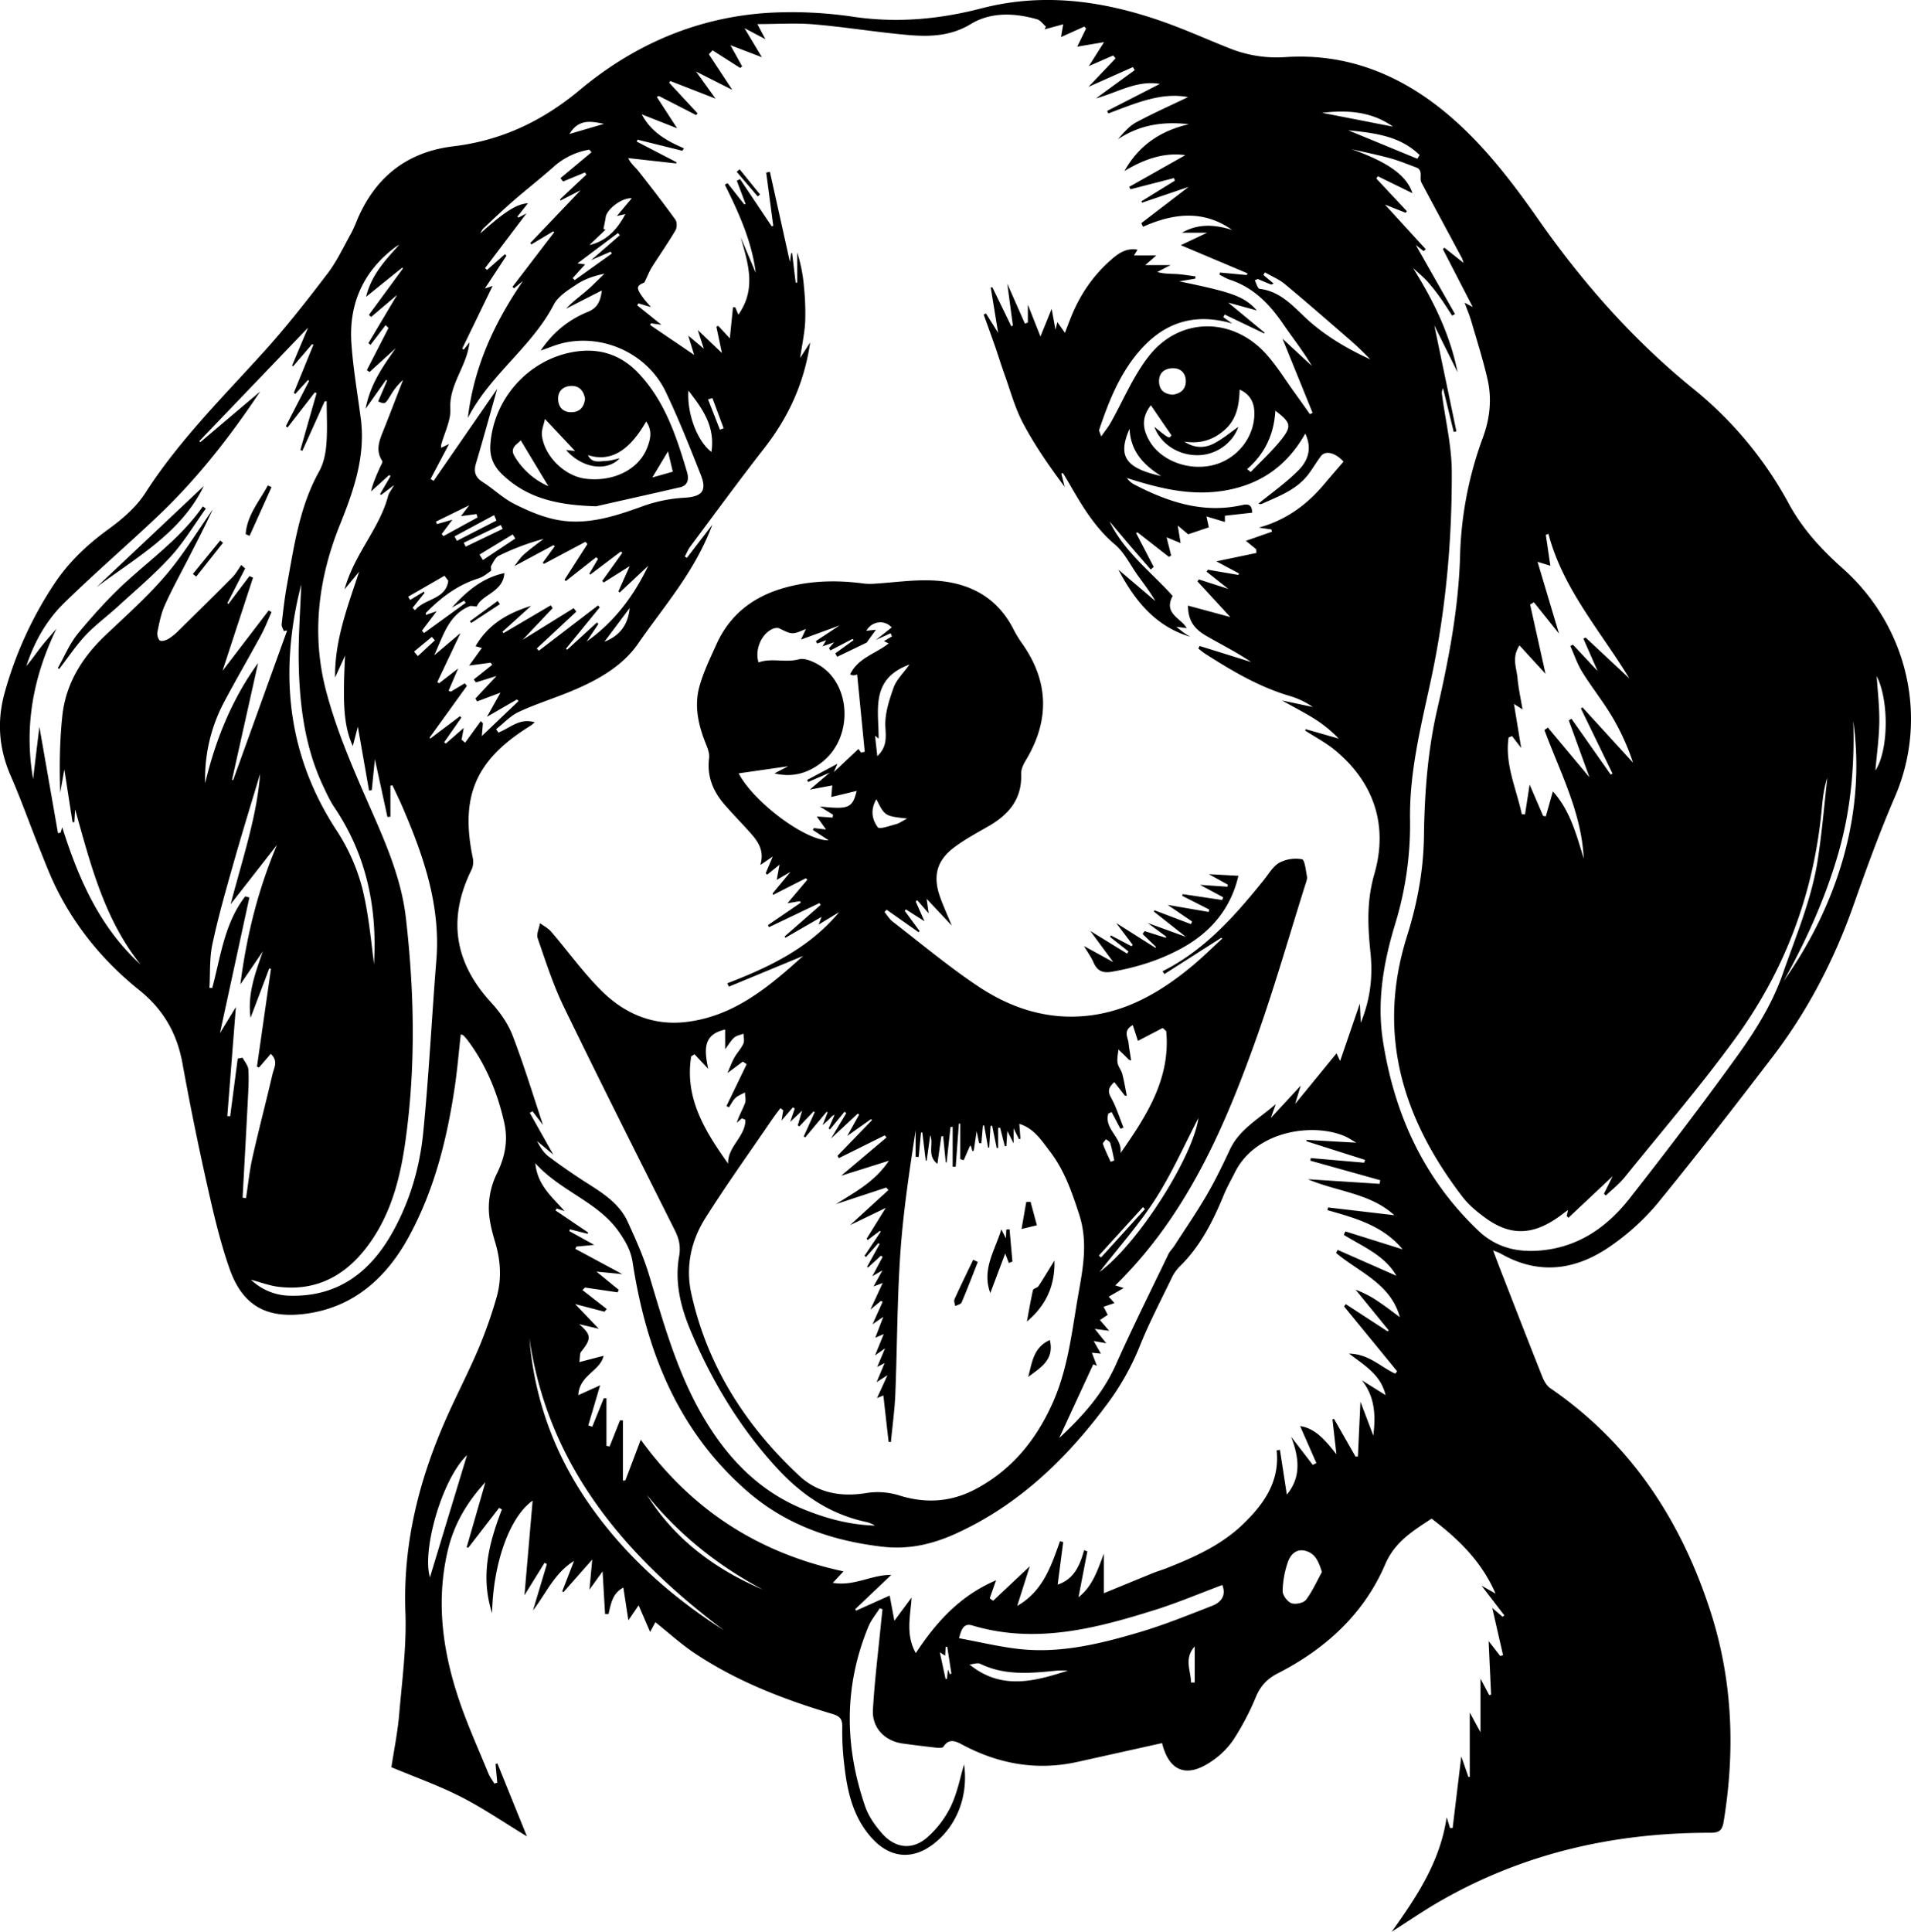 <svg xmlns="http://www.w3.org/2000/svg" viewBox="0 0 1462.76 1478.4"><title>Asset 7</title><g id="Layer_2" data-name="Layer 2"><g id="Layer_1-2" data-name="Layer 1"><path d="M1139.47,1255.94l8.81,11.34,2.22-.57q-4.14-18.09-8.28-36.17l7.86,6.76,1.43-1L1134,1213.47l10.74,6.11c-10.75-24.88-28.57-41.89-48.94-57.38-14.22,9.39-28,17.58-35.48,34.94-16.38,38.16-45.77,64.82-82.39,83.55-8.11,4.14-13.15,9.7-16.68,18.15a204.07,204.07,0,0,1-17,32.39,61.78,61.78,0,0,1-16.16,16.2c-19.45,13.69-33.16,8.52-38.6-13.44q-32.4,7.2-64.78,14.4c-31.16,6.89-60.45,1.61-88.37-13.33-4.68-2.5-10-5-14.17,1.69-.61,1-3.54,1-5.33.76-8.49-.93-17-2-25.44-3.14-14-1.81-24-11.88-23.23-25.91,1.3-22.44,4.1-44.79,6.29-67.18.31-3.24.71-6.47,1.06-9.71l-2.15-.77c-2.94,4.68-6.61,9-8.69,14.08-18.79,45.55-18.32,91.66-2.39,137.75,2.61,7.56,7.72,14.7,13.1,20.75,9.95,11.18,23,12.67,34.22,2.9a75.85,75.85,0,0,0,18.25-24c5.06-10.61,7.25-22.58,10.08-32,3.38,23.76-5.25,47.11-23.79,61.2-16,12.12-32.87,10.4-46.49-4.43-14.71-16-19.13-35.92-21.42-56.54a209.79,209.79,0,0,1-1.53-29c.18-6.2-2.19-8.23-7.6-9.84-37-11-72.83-24.8-105.13-46.3-10.58-7-20.06-15.72-30.36-23.91l-4,7.48c-3.32-7.7-5.9-13.66-8.8-20.37L481,1240c-1.46-9.47-2.61-17-3.85-25-8.27,4.19-9.54,12.4-11.36,20.27l-2.63,0c-.62-10.43-1.23-20.87-1.92-32.7l-10.05,14c.72-7.78,1.31-14.13,2.14-23.07l-22,24.94-1-.52q4.53-11.65,9.05-23.3c-15,9.18-21.3,24.8-31.4,37.85q5.32-17.76,10.63-35.51l-1.79-.93-15.38,24.82q3-34.55,6.25-72.39c-17.72,12.48-30.32,48.17-31,86.12-9.25-28.65-2.2-54.17,7.48-79.46L382,1154l-23.49,30.45-1.32-.21,14.36-49.89c-14.13,15.29-23.91,32-28.61,51.45-9.54,39.59-4.13,78.23,8.72,116,6.41,18.83,14.66,37,22.22,55.48,1.11,2.72,3,5.13,4.53,7.68l2.23-.64q-.68-7.12-1.34-14.25l1.4-.56c7.43,18.35,14.86,36.7,22.63,55.87-17.46-10.6-33.33-21.51-50.33-30.19s-34.94-15-53.41-22.74c1.9-12.54,4.71-26.2,5.91-40,2.25-26.1,5.79-52.37,4.83-78.43-2-53.25,10.72-102.79,32.2-150.7,7.69-17.15,16.39-33.86,23.73-51.15a344.79,344.79,0,0,0,13.86-39.37c4-14,3.08-28.07-1.1-42.16-2.58-8.67-4.95-17.82-4.84-26.73a60,60,0,0,1,5.87-25.22c6.41-12.86,9.05-25.5,5.89-39.59-5.13-22.82-13.8-44-27.84-62.8a42.42,42.42,0,0,0-3.35-3.87c-.34-.36-1-.43-2.06-.84-1.53,13.57-2.63,27.05-4.62,40.4-6,40.22-15.78,79.39-35.59,115.32-16.81,30.49-41.3,52.43-76.31,57.79-31.69,4.84-50.42-5.51-60.51-34.25-7.42-21.14-12.44-43.2-17.35-65.11q-10.28-45.87-18.68-92.14c-4.19-22.94-14.71-41.15-33.07-55.89-26.73-21.47-48.45-47.49-63.67-78.44-5-10.19-9-20.88-13.27-31.45-7.18-18-13.63-36.23-21.37-53.94-9.2-21-10.77-42.09-4.57-64.19a290.45,290.45,0,0,1,37.84-82.8c11-16.62,25.07-29.94,41.23-41.69,10.64-7.74,21.39-16.88,28.37-27.77,25.8-40.21,59.47-73.5,91.19-108.6,17.18-19,33-39.27,48.56-59.67,7.18-9.42,12.21-20.49,18.06-30.89a88.36,88.36,0,0,0,4.19-9.36c13.82-33.06,38.13-52.66,74-56.95,36.77-4.4,68.2-19.34,96.75-43.17,41.7-34.82,90.19-55.72,144.83-59a319.76,319.76,0,0,1,64.76,3.08c33.41,4.85,65.51,1.91,98.07-6.54C802.22-6.78,851.63,1.71,899.73,20.11c14.08,5.39,27.87,11.55,41.91,17.06a96.63,96.63,0,0,0,42.51,6.52c46.66-3,87.27,13.24,122.8,42.8,28.11,23.38,50.14,52.26,70.93,81.94,33.92,48.42,72.64,92.2,118.69,129.48a290.6,290.6,0,0,1,72.73,87.71c10.54,19.37,25,35,41.37,49.57,49.43,44.11,65.95,114,39.72,174.77-11.76,27.24-21.81,54.89-31.64,82.78-14.76,41.88-35.14,81.06-62.2,116.39-28.77,37.57-57.74,75-87.68,111.66A180.22,180.22,0,0,1,1233.71,953c-26.6,18.89-55.23,23.43-85,6.39-1.35-.77-2.88-1.24-5.87-2.5,2.24,5.88,3.89,10.32,5.61,14.74,10.65,27.32,21.24,54.66,32.08,81.91,1.3,3.26,3.31,6.91,6.08,8.81,61.58,42.27,100.19,101.15,122.74,171.16,16.92,52.51,18.93,106.26,10,160.61-1.14,6.95-3.62,8.51-10.3,8.5-73.79-.09-143.62,15.76-207.89,53-11.56,6.69-22.6,14.28-35.89,22.74,19.84-27.64,37.2-54.28,42.06-87.59,1,3.19,1.8,5.7,2.59,8.21l2,0c2.15-17.77,4.29-35.53,6.62-54.81,2.09,6,3.79,10.94,5.49,15.84l1-.24v-49.19l8.21,15.1v-41l6.6,12.51,1.51-.25C1140.72,1283.86,1140.13,1270.75,1139.47,1255.94Zm-687-1056.83,22-19.09L473,178.34l-31,23.25,5.87.72-9.51,10.54,1.56,1.49L468.39,194l-1-1.39ZM346.27,397.71l-8.2,11,1.35,1.59L365.55,396c-.27-.87-.53-1.74-.8-2.61L352.84,395l6.34-8.32L333.7,399.2c.24.63.49,1.27.74,1.9ZM663.35,491.8l-22.52,10.83L639.39,500l14-10.12-.85-.91-16.95,8.82c-.32-.6-.63-1.2-1-1.79l3.92-4.46-8.89,3.13,2.81-4.76-6.93,2.59-1-1.85,18.2-12-29.6,10.84,3.82-8.14c-10.57,4.48-10.53,4.4-20.4-.45-1.26-.62-3.34-.32-4.75.25-8.77,3.53-14.26,16-11.14,25.79,10-3.61,20.45.41,30.87-2.37,4.39-1.18,10.66,1.58,15.12,4.19,24.83,14.56,26.67,54.58,3.58,73.73-10.86,9-23.18,12.85-37.37,9.39l10.47-5.47-37.9,5.44C577,614,616.81,643.66,634.34,643.1l-12.12-7.9.73-1.47,9.35,1.11-7.1-10,12.12.86.32-2.22-10.13-6.3c22.26,2.41,24.93,1.19,28.22-11.91l-19.42,4.67.76-8.88-17.23,3.24,15.22-12.94,3.19-.45,18.82-17.72,2,2.75,2.84-.61-5.81-59.11a15.85,15.85,0,0,1-3,.62,10.24,10.24,0,0,1-2.4-.72c6.08-12.75,19.57-15.76,29.52-23.71l-3.64-1.75,6.19-3.63-1-2.39-11.3,5.1,12.09-9.56c-5.35-6-15.2-5-19.44,2.55l7.36-.76ZM393.66,433.29c2.42-3,4.49-6.39,7.32-8.92,4.78-4.27,10-8,15.1-11.95a187.69,187.69,0,0,0-34.36,12.95c-2.56,1.24-4.1,4.88-5.74,7.64-.6,1,.39,3.4-.28,3.91-2.93,2.18-6,4.61-9.38,5.68-15.92,5-28.75,14.58-40.18,26.33-.26.27-.13.93-.2,1.69l8.31-2.87L323,482.62c.52.62,1.05,1.24,1.57,1.87l31.9-23.15-1.16-1.68-9.4,5.36C358,451.5,370.07,442,386.06,438.6c-.88,14.62-17.41,16.35-21.08,25.54-2.83-.12-4.43-.66-5.6-.17-15.81,6.61-19.84,21.71-27,37.53l20.1-17c-5.8,12.25-11.79,24.87-17.78,37.5l1.38.91,14.6-11.31-7.31,17,1.74.72,10.62-6.38,1.67,1.94-28.67,39.75.73.51,22.65-17.06,1,1.14q-6.57,9.43-13.15,18.85l1.25,1,13.75-12c-.76,4.24-1.19,6.63-1.63,9l2.71,2.3,12-16.52,1.59,1.68-.81,9.76,28.06-26.76-1.2-1.23c-7.07,4.1-14.14,8.19-22.94,13.27,4.23-7.54,7.29-13,10.35-18.49L365.2,536.8l-1.26-2.24c5-5.34,10-10.68,16.1-17.23l-15.72,4.91L362.67,520l14.11-11.24-1.26-1.6-16.41,2.2,9.76-13.49L364,494.56c9.42-16.3,23.83-25.05,42.54-30.91l-22,19.89c.29.34.57.68.85,1l36.23-21.3c.47.73.94,1.46,1.4,2.19l-22.93,24.2,39-24.2c.68.88,1.37,1.76,2.05,2.65l-30.26,28.2,1.57,1.73,45.3-34.66,1.28,1.49-25.81,31.59.86.83,22.9-20.91,1.05,1.18L449,491c21.38-15.09,36.2-35.08,47.17-58l-21.79,20.42-1-.85L482,433.25l-19.93,12.56L461,444.56q7.69-10.74,15.37-21.49l-1.15-1L451.76,439.8l-.63-.85,6.63-11.22-1.45-1.25-23.2,18.21-1-1,17.52-27.34-1.52-1.69-31.81,16.9-.78-1,9.19-12.6-1.15-.7ZM488,106.89l-.63,1.46,30.55,15.84-.39.89L480.91,121c2,4.44,5.28,6.78,7.68,9.82,9.67,12.26,19.22,24.63,28.37,37.28,1.34,1.85,1.31,6.08.1,8.14-5.66,9.56-12,18.68-18,28.08-1.92,3.05-3.22,6.49-5.84,11.88-6.13,2.6-6.55,3.93-1.05,11.58,1.63,2.26,3.59,4.28,6.09,7.24l-9.65-2.88-.84,1.54,18.5,14.85-8.06-1.11c-.19.44-.39.87-.58,1.31l33.71,22.9-4.51-14.77,11.91,10c-1.83-5.63-2.91-9-4.63-14.29l18.46,17.59c-1.63-7.75-2.93-14-4.23-20.15l1.41-.64c3,3.23,6,6.46,8.88,9.61.83-8.17,1.64-16,2.44-23.89l1.69.06,2.41,5.68c14.08-19.9,7.33-39.46,1.82-59.26l11.49,27.24c-3-24.16-13-46-23.68-67.53l2.12-1.07,12.82,16.26.94-.42L564,138.31l2.47-1.26,24.16,36.06,1.28-.23q-2.7-20.4-5.41-40.8l2.82-.58c5.05,22.76,10.1,45.52,15.31,69,.36-2.67.64-4.73.91-6.78l.8.1q1.35,11.25,2.69,22.52l1.17-.06V193.15a117,117,0,0,1,5.21,26.71,190.35,190.35,0,0,1,.9,26.46c-.46,8.68-2.34,17.29-3.85,27.6l7.68-11.86c-4.52,31.16-16.68,57.31-35.17,81-19.29,24.69-37.78,50-56.53,75.13-1.75,2.34-2.84,5.15-4.24,7.74l1.58,1,19.47-25.38c-13.26,35.84-37,62.31-56.82,91-12.23,17.67-31.74,28.38-51.76,36.65-13.14,5.42-26.8,9.67-39.67,15.66-6.41,3-11.55,8.7-17.27,13.18l1.75,2.56c8.74-3.28,16.23-11.44,27.85-7.82a39,39,0,0,1-3.19,2.59c-42,25.88-54.14,53.83-44.19,101.42a14.54,14.54,0,0,1-1,8.79c-18.46,37.37-13.22,70.9,14.94,101.59,6.79,7.4,13,16.24,16.55,25.53,8.81,22.94,15.94,46.52,23.22,68.28l-8.05-10.52-2.08,1.19,18,32-12.39-10.38c2.28,4.6,5.05,9,8.93,11.89,9.77,7.33,19.86,14.3,30.18,20.84,12.06,7.66,24,15.48,30.18,28.93s12.23,27,16.47,41.09c11.41,37.93,22,76.1,42.61,110.45,18.24,30.33,41.85,54.72,75.18,68.4,17.61,7.24,35.8,12.12,55,12.65a21.52,21.52,0,0,0-6.94-2.82c-27.53-5.94-49.42-20.85-68.23-41.39-28.48-31.08-49.79-66.55-66-105.2-7.6-18.1-12.19-37.11-8.69-56.72,1.37-7.74-.13-13.57-3.41-20.11-28.46-56.77-57.07-113.48-84.79-170.63-8.16-16.81-13.9-34.85-20.05-52.56-1.13-3.27,1.1-7.7,1.78-11.59,2.87,2.15,6.25,3.86,8.53,6.52,13.16,15.31,25,32,39.33,46,17.06,16.67,38.38,25.86,63,23.21,36.63-4,63.33-26,90.54-50.67l-56.86,23.56-1.17-2.61c32.25-12.35,62.91-27.15,85.6-54.43l-15.72,9.52c.93-2.4,1.38-3.58,2.28-5.91l-27.74,16-.58-1,27.62-24.15-1-1.39-38.57,18.45c-.27-.53-.53-1.06-.8-1.58L613,690.77l-.81-1.12-9.47,1.62,15.23-18-1.15-1.16-24.94,12.7-.51-1c4.12-5,8.23-9.95,13.71-16.58l-10.52,6.14,2.14-11.64-9.45,7.66c-.37-.38-.74-.75-1.1-1.13,1.58-3.77,3.17-7.54,5.38-12.79L582,662c3.54-12.17-2.76-19.22-9.09-26.22-6.11-6.77-12.49-13.32-18.47-20.21C545.7,605.42,541,594,542.76,580.16c.44-3.38-1-7.24-2.31-10.56-5.85-14.32-9.24-29.16-5.07-44.23,3.09-11.16,8.27-21.79,13.06-32.41,9.73-21.57,26.65-35.27,48.95-42.2,21-6.54,42.6-7.06,64.34-4.12a44.48,44.48,0,0,0,8.48,0c13.62-.86,27.25-2.8,40.84-2.51,28.4.61,51.54,11.24,65,38a79,79,0,0,0,6.25,10.21c20.72,29.29,21.24,59.12,2.81,89.67-1.84,3-3.6,6.87-3.47,10.26.73,19-9.26,30.91-24.63,39.82-8.86,5.13-18,10-26.19,16.08-13.84,10.21-17,22.19-11.2,38.47,2.36,6.59,5.28,13,8.88,21.72l-19.21-20.49c.64,4.58,1,7.3,1.55,11.15L702.14,689l-1.25.81c2.18,4.94,4.37,9.88,6.75,15.24l-14.3-9.11-.75,1.22q5.67,7.71,11.35,15.4l-.88.81-24.4-17.15L677.05,698c2.05,2.46,3.74,5.4,6.22,7.31,21.65,16.71,42.7,34.35,65.4,49.51,23.3,15.57,49.42,24.76,78.21,23,33.13-2,60.28-17.58,85.11-38.07,8.18-6.75,15.73-14.27,23.57-21.44l-.72-.64-43.52,27.78-1.45-2.13c32.3-16.24,55.48-42.47,77.56-69.92,3.75-4.66,7-10.46,11.93-13.22a27.11,27.11,0,0,1,17.26-2.59c2.07.4,2.89,8.49,3.79,13.17.34,1.81-.53,3.93-1.13,5.82-12.24,38.81-23.43,78-37,116.33-24.79,69.83-54,137.45-108.61,190.82l6.48,2-11.49,6.61,4.43,4.89-8.38,2.82,3.21,6.19-6,4,7.08,8.21L838,1017c3.82,4.77,6.16,7.68,8.79,11l-9.62-1.68,5.5,9.61-6.89-.69c1.46,3.85,2.56,6.73,3.81,10l-2.76-1.15c-8.9,19.26-17.5,37.85-26.09,56.45,17.63-16.36,33.41-33.79,43.38-56.12,12.74-28.53,26.71-56.51,40.26-84.67,1.09-2.27,3.08-4.08,4.47-6.23,8.3-12.86,17-25.51,24.7-38.73,6.58-11.3,12.32-23.13,17.86-35,7.17-15.32,21.41-23,35.14-34.8-1.56,4.32-2.33,6.47-3.83,10.65l22.9-24.82c-1.7,5.59-2.64,8.68-4.27,14,11.51-14,21.49-26.24,31.71-38.72.78,1.66,1.21,2.6,2.74,5.9l15.08-44c.26,5.28.44,8.82.73,14.72,7.62-18.79,9.21-36.15,7.4-53.73-2.09-20.27-3-39.46,3-60.18,10.6-36.86,0-70-30.53-95-6.88-5.62-14.92-9.82-22.43-14.68l.36-1.11,25.32,7.24a98.61,98.61,0,0,0-18-14.78c-7.9-5-16.25-9.24-25.46-14.41l23.61,5a61.29,61.29,0,0,0-16.9-8.21c-23.72-6.86-44.64-19.22-65.2-32.37-1.93-1.23-3.69-2.74-5.52-4.12.32-.67.65-1.34,1-2l39.4,12.26c-11-7.43-22.71-13.32-34-19.79-10.41-5.95-14.24-12.78-14.33-23.37l32.4,8.77c-9.4-10.21-17.28-18.76-25.15-27.32l1.12-1.49,22.48,7.26-16.64-13.2c.34-.5.69-1,1-1.49L947.88,440l.53-1.13-17.36-9.27,30.67-6.41-.15-2.82-7.91-6.48,20-7c-.15-.56-.3-1.12-.44-1.69l-9.62-1.43c20.68-5.69,36.74-17.41,50.09-33.34,4.83-5.76,9.78-11.42,14.71-17.16-6.14-6.76-13.76-8.81-17.24-4.24s-6.24,9.39-9.62,13.89c-9,11.94-22.65,16.78-35.57,22.64-1.32.6-3.28-.24-2.62-.17,9.76-8,20.92-15.82,30.41-25.33,7-7,11-16.33,5.35-28.24-14,24.78-34.19,38.8-61.12,43.51-26.18,4.58-50.77-1.63-75.46-9.51a17.41,17.41,0,0,0,5.5,4.88c26,13.52,53,22.53,82.9,15.81,5.43-1.22,7.35.43,7.55,5.86l-20.89,2.31v4.78l-14.11-4.23c.71,3.29,1.39,6.42,1.8,8.34l-15.79,5.34c-1.55-1.32-4.47-3.77-8-6.73l2.22,13.45-10.75-4.45c1.29,5.17,2.4,9.58,3.5,14l-1.72,1-24-18.73-1.18.4,13.52,26-2.27,2c-5.41-6.24-10.85-12.45-16.21-18.73-5.15-6-10.22-12.11-15.33-18.17,11.29,23.51,32,38.86,48.34,57.12-7.34,13.63,6.56,17,10.79,24.67l-8-1.06c3,2.36,4.43,3.62,6,4.73s3.12,2,4.68,2.93c-26.8-8-42.6-27.87-55-51.39L884.36,460c-4-6.95-8.65-13-13.17-19.22-5.87-8.05-10.3-17.76-17.69-24-15.29-12.89-25.07-29.34-34.75-46.14-1.67-2.91-3.43-5.76-5.15-8.63l-1.21.47q1.29,5.07,2.57,10.14C803.32,357,792.18,341.05,783.14,324c-6.32-11.9-9.84-25.29-14.46-38.07-2.48-6.87-4.58-13.88-7-20.78-2.85-8.18-5.82-16.32-8.74-24.48l1.81-.72L764,254.75c-2.12-13.05-3.88-23.91-5.65-34.77l1.26-.09,14.51,29.88,1.17-.68c-1.33-9.93-2.65-19.87-4.27-32,5.13,11.64,9.31,21.11,13.49,30.58l2.26-.84V233.13l9.65,24.4L805,236.38c1.13,6.2,2,10.88,2.92,16l1.44-5.86,5.78,8.22c1.52-4,2.72-7.12,3.94-10.27,7.13-18.43,17.87-34.36,33.06-47.07,5.1-4.27,10.76-7.72,18.57-6.28l-2.75,4.37h17.15l-8.54,7.4H896l-10.15,5.27c5.31,1.53,10.16,1.29,15,1.6s9.49,1.15,14.23,1.76l-.18,1.73-12.27,2.08c41.34,8.48,49.76,11.59,59.42,22.25l-21.91-6,28,23.13-.65.41-30.08-14.43c-.35.69-.71,1.37-1.06,2.05l6.86,4.85c-30.57-8.9-53.68.35-72.09,22.25-14.52,17.26-22.66,38-29.79,59.16-.21.61.43,1.51,1.56,5,3.06-4.34,5.3-7,7-10,9.8-17.27,17.45-36.23,29.61-51.61,23.62-29.86,63.74-29.91,89.43-1.69,8.2,9,14.63,19.62,21.82,29.53,4,5.56,8,11.19,11.95,16.79l2-1.09c-7.52-18.52-15-37.05-23.06-56.75l22.54,20.88c-6.76-11.47-14.84-21.62-22.15-32.3-10.38-15.16-22.62-27.77-40.61-33.65-2.81-.92-5.36-2.58-8-3.89l.35-1.64,20.64,1.93c.12-.46.25-.91.37-1.37l-50.94-21.5,20.16-9.55H904.74c12.6-7.25,25.42-6.19,38.39-2.12-22-15.55-44.92-12.8-68.25-2.42l-1.29-2.77L909.87,143l-35.62,12.09-.58-1,25.6-15.82-.6-2-33.29,8.56L864.31,143l43-24.26c-16.46-2.33-31.87,3.24-46.6,12.13C871.31,112,887.23,100.36,910,95.07c-20.73-2.4-38.19.86-54.28,11.5,4.34-5,8.55-10,13.91-12.92,13.27-7.12,27.07-13.24,39.73-19.33-20.77-4-40.76,5-61,12.49-.3-.64-.6-1.28-.91-1.92l40.35-20.68c-17.79-3-32.56,6.68-48.91,11.09l29.64-21.62-1.36-2.33-34,15.13c7.51-7.88,14.11-14.82,20.72-21.77l-1.75-2.28L833.44,50.6,845.1,32.24l-20.55,3.49,6.8-14-1.43-1.36-17.78,8c.64-3.73,1.09-6.34,1.69-9.78l-14.26,3.87,1.06-2.06c-2.26-1.94-4.22-4.92-6.83-5.65-17.28-4.91-35.28-5.69-50.68,3.64-15.71,9.51-31.91,9.8-48.58,8.34-23.82-2.09-47.49-6.05-71.31-8.07-14.17-1.2-28.52-.22-43.49-.22,2.12,4,3.67,6.93,6.12,11.54l-16-8.42L583.2,43.8l-24.12-9.22,9,16.25L566.56,52,545.43,38.53c-.95,1-1.89,2-2.84,3l17.92,27.23-27.72-14c5.47,7.6,9.5,13.21,14.88,20.71L513.1,62l-.92,1.26,21.76,23.45-1.05,1.37L504.33,73.45l-1.6.73c5.1,7.84,10.19,15.68,15.59,24L491.2,87.51c7.45,14,19.51,20.45,32.3,26l-1.15,1.88ZM447.81,985.37l-2,1.92,18.62,14.46-1.75,2.1L440.22,998l18.09,18.9-15-3.51c9.38,8.25,9.55,11.06,1.48,21.1-1.12,1.38-.75,4-1.37,7.94l18.59-4.84c-2.53,11.7-18.65,14.72-19.37,30.14l16.73-7.56c-3.21,10.85-6.14,20.78-9.08,30.71l3.05,1q4.42-10.93,8.86-21.86l2,.06v36.41l2.44.48q4-10,7.94-20l2.22.06v46.11l1.9-.2c3.69-9.76,7.39-19.52,11.77-31.11,39.41,54.33,90.87,87,155.19,100.74l-8.19,8.78c16.53,2.8,29.61-6.29,44.73-6.07l-27.59,26.21c.2.39.4.78.61,1.17L681,1221.08c1.2,6.42,2.29,12.31,3.59,19.32l13.19-17.82c-.86,14.33-4.8,28.16,3.22,42.56,16-24.46,34.44-44.22,61.41-55.75l-4.82,13.79,2.6,1.87,28.05-26.39L778.61,1229c19.76-11.24,26-30.51,32.75-49.48l2.47.61c-1.4,10.72-2.79,21.45-4.24,32.56,12.46-4.13,17-14.63,20.22-26.31l2.49.87c-2.25,11.66-4.5,23.32-6.78,35.11,10.89-8.46,14.63-20.92,19.46-33.35v30.26c12.66-5.2,25.12-10.35,37.61-15.42,3.43-1.38,7-2.4,10.45-3.76,21-8.3,41.63-17.53,58.21-33.42,16-15.38,28.5-32.7,25.93-56.74l2.52-.38c1.76,11.39,3.52,22.78,5.29,34.28,11.32-13.74,9.28-28.61,3.29-44.3l16.56,21.54,2.77-1.39-12.42-28.28c11.7,1.71,19.28,10.83,27.78,21.57-1.17-10.23-2.11-18.46-3.05-26.7l1.17-.46q8.23,14.45,16.46,28.9l1.84-.09c.62-13.38,1.24-26.76,1.95-41.91l9.84,25.94c2-16.09,1.07-29.77-8.72-42.32l18.11,11.36c-3.5-15.23-15.49-22.41-28-31.77,15.42.31,24.41,10.38,35.45,15.34l1.42-1.83-40.62-49.59c.43-.6.85-1.2,1.27-1.81l31.89,20.78,1.1-.59L1037.61,987a80.6,80.6,0,0,1,18.06,9.5c5.42,3.64,10.58,7.66,15.85,11.52-7.11-25.77-31.14-34.26-48.82-49.13.41-.78.82-1.56,1.22-2.34l44.95,19.82c-8.9-15.65-25.65-22.26-40.3-31.36l1.27-2.61,43.8,13.75c-15-18.18-36.3-24-57.54-30,.16-.69.33-1.39.49-2.08l50.67,5.94c-18.38-16.9-43.86-18-66.16-27.54L1056,906l.48-2.78L1003,888.27c.11-.66.21-1.33.31-2l40.86,3.54.71-2.15-44.76-14.22c0-.36-.05-.72-.07-1.08l38.1,2.15c-3.1-1.8-5.36-3.35-7.81-4.49-23.35-10.92-68.52-5.68-85,27.05-2.95,5.85-6.21,11.58-8.69,17.62-8.31,20.16-18,39.37-33.93,54.84a32.29,32.29,0,0,0-6.18,9.18c-8.3,17.18-17.2,34.14-24.27,51.83a196.7,196.7,0,0,1-25.59,45.07c-30.86,41.3-67,76.05-114.48,97.81-18.23,8.35-36.47,12.66-57,10.25-38.73-4.56-73.81-16.78-103.43-42.61-53.12-46.31-77.13-107.47-87.52-175-1.41-9.18-5.35-15.79-10.08-22.75-16-23.51-44.6-31.13-64.44-53.12,1.74,17.06,12.78,25.67,22.41,36.67l-6-2-.93,1.5,24.95,16.86-.34,1-13.51-3.41c-.2.43-.4.86-.61,1.29l19.16,10.62L441.25,954l-.92,1.72,36,19.36-19.77-1.91,17.08,13.94c-.29.64-.59,1.27-.89,1.91ZM743.18,877a4.64,4.64,0,0,0-.66-.2c-1.63,3.69-3.23,7.39-4.83,11.08l-2.65-.78v-27.2l-1.06,0q-1.23,16.49-2.45,33l-2.32,0V862.43l-1.64.05-3,27.19-.66-.13q-1-10-2-20l-1.38.14c-1,6.9-2,13.81-3,21-8.24-6.23-2.67-15.19-5.48-21.92-.89,6.29-1.82,12.88-2.75,19.48l-.71-.16q-1.31-10.73-2.6-21.45l-1,.15-1.8,18.7-2.32-.2V865.08c-4.82,31.35-9.56,62.65-11.71,94.14-2.45,35.82-2.4,71.81-3.84,107.71-.5,12.25-2.23,24.45-3.39,36.67l-1.76-.25c-1.34-11.78-2.68-23.56-4-35.41l-4.87,2c2.81-6.12,5.11-11.11,8-17.52l-8.32,5.37c2.42-5.78,4.11-9.8,6.15-14.66l-5.68,3,6-14.24-7.67,5.42,6.67-16.33-6.48,2.8c2.07-5.41,3.77-9.82,6.16-16l-8.24,5.67,7.72-17.2-1.27-.7-8.13,6.72,9.45-20.43-7,2.68c2.36-4.29,4.14-7.5,6.8-12.32l-7.76,4.51c3.06-5.76,5.49-10.31,7.91-14.86l-1.35-.83-9.94,9.08-.58-.7,9.59-17.42-1.07-.56L662.82,962l-1.09-.94q6.22-9.25,12.44-18.5l-.75-.53-9.32,7c-.25-.35-.5-.71-.74-1.07L678,924.41,650.7,937.57l29.35-26.84-1.66-1.91-38.48,12.69c14.48-9.23,29.61-16.93,40.49-33.2L643.86,899.8l34.72-29.29-1.34-1.62-35.15,17.43c-.34-.61-.69-1.21-1-1.81l26.37-27.28-.74-.76-18.21,12.87L657.62,853l-1.06-.74-20.41,19,11.66-19.41-1.39-1-11.11,13.5-1-.75,4.56-10.43c-1.94.67-2.85,1.94-3.92,3.07s-2.47,2.29-5.26,4.83c1.85-4.75,2.85-7.29,3.84-9.82l-.85-.31q-8.16,9.76-16.33,19.52l-1.19-.63q4.23-9.36,8.47-18.71l-.93-.53L611.89,862l-1.28-.68c1-3.23,1.92-6.47,3.35-11.33l-9.16,8.64,3.54-10.34-1.5-.79-8.65,10.12c.69-4,1-6,1.35-7.93l-2.2-1.63c-2,2.76-4.16,5.47-6.09,8.3-17.24,25.27-35.13,50.13-51.42,76-10.9,17.32-15.17,37.16-10.68,57.53,12.24,55.55,41.68,101.34,82.78,139.67,14,13,31.88,16.29,51.21,13.07a55.35,55.35,0,0,1,24.8,1.71c20.5,6.47,40,5.28,58.78-4.7,27.55-14.61,46.09-37.25,58.83-65.49,12.27-27.2,15-56.44,20.14-85.2,3.5-19.73,7-39.08.36-59.49-5.6-17.29-11.48-34.16-22.5-48.44-6.19-8-12-17.5-23.33-20.92.32,4.3.59,7.86.86,11.41l-1.12.28c-1.05-2.12-2.1-4.25-4.1-8.27v11.56c-1.87-3.73-3-5.94-4.82-9.58-.32,5-.53,8.3-.74,11.57l-1.17.17q-1.82-7.11-3.62-14.22l-1.52.17v15.35H762.9l-3.47-17-1.25.17-1,16.55-.86-.08-3-16.88-.95.12-1.17,13.5-1.7-.08c-.48-2.32-1-4.64-1.91-9.15-1,6.49-1.56,10.66-2.21,14.82,0,.14-.41.22-1,.51C743.93,879.62,743.56,878.32,743.18,877ZM157.05,599.41c7.82-33,20.33-64.1,40.5-92q-10,44.79-20,89.57l.93,0,41.31-114.47-2.55.44c-.59-1.75-1.84-3.57-1.65-5.23,1.14-9.91,2.23-19.84,4-29.63,5.5-29.9,9.53-60.17,24.76-87.44,3.36-6,4.9-13.52,5.46-20.49.89-11,.24-22.1.24-33.15l-1.54.19Q240,326.11,231.44,345l-1.53-.65,12.42-43.57-1.38-.46-20.86,26.86-1.31-1,17.88-34.8-1-.49q-4.85,5.3-9.68,10.61l-1.11-.87,15-36.73-.94-.55-14.53,16.91-.85-.47c4-9.49,8-19,12.28-29.07l-83.31,86.93.84.73q22.89-19.39,45.8-38.77c-23.25,34.93-48.88,67.63-79.26,96.25C96.49,418,72.08,439,49.06,461.51c-13.62,13.31-22.91,30-28.91,48.2,4.14-4.77,7.64-10,11.49-14.88,3.67-4.68,7.7-9.08,11.57-13.61C25.33,518.08,18.34,556,25.34,596.2c1.54-12.88,3.09-25.76,4.81-40,4.93,28.2,9.59,54.81,14.24,81.41l2-.34c.42-1.38.84-2.77,1.27-4.15,12.43,39.54,28.7,76.54,60,105.09C79.69,703.32,69.25,661.13,57.49,619.4l-.58,9.83-1.39,0c-2-12.88-4-25.75-6.25-40.41-1.25,7-2.21,12.39-3.18,17.8-.64-19.68-.45-39.28,1.62-58.69C50.35,523.06,62.93,503,80.91,486c15.71-14.9,32-29.39,46-45.79,13.35-15.62,24.08-33.49,36-50.37-6,12.89-12.61,25.63-19.16,38.4-6,11.64-12.33,23.13-17.66,35.06-2.86,6.4-4.21,13.55-5.62,20.48-.42,2.06.63,5.81,2.09,6.5,1.69.8,4.87-.42,6.87-1.65a45.39,45.39,0,0,0,7.85-6.57c13.62-13.39,27.25-26.79,40.69-40.37,2.65-2.68,4.47-6.17,6.68-9.29l3,2.66-13.65,26.61.88.5q8-10.67,16.1-21.32l2.69,1.24-23.35,71.31,35.38-46.24,2.14,1.29c-2.62,5.83-4.89,11.85-7.93,17.45-9.36,17.27-19.31,34.24-28.5,51.6A124.64,124.64,0,0,0,157.05,599.41Zm877.51-485.25c27.66,9.88,42.14,19.93,46.6,33.7l-26.55-13-1.07,1.8,23.39,25-1,1.18-15.82-6.27c10.48,11.47,20.84,22.81,31.21,34.14l-1.62,1.47c-2.17-1.68-4.35-3.36-6-4.69l30,52.85-2.15,1.22c-3-4.49-5.79-9.09-8.93-13.45a141,141,0,0,0-10.08-12.74c-3.39-3.7-7.33-6.9-11-10.31,15.64,24.89,28.38,50.79,34.13,79.75L1097.87,249l16.92,81.1-2.06.43q-4.07-16.69-8.14-33.39a7.17,7.17,0,0,0-.77,5.27c2.61,19.48,7.35,38.95,7.43,58.43.2,53.69-4.67,107.06-16,159.68-7.62,35.37-16.57,70.57-15.93,107.14a259.57,259.57,0,0,1-11.55,80c-8.81,29.19-14,58.85-9.13,89.42,8.84,55.94,31.26,105,72.8,144.62,14.77,14.07,32.18,17.33,51.36,14.91,27.47-3.46,48.29-18.68,64.72-39.63,27.63-35.22,54.78-70.84,81-107.1,14.57-20.12,27.89-41,36.27-65.14,9.9-28.48,21.83-56.3,26.54-86.26,3.28-20.95,5-42.14,7.4-63.23-2.75,8-3.55,16.22-4.33,24.43-6.15,64.15-28.07,122.74-65.82,174.6-26.81,36.84-56.59,71.53-85.26,107-4.08,5-9.38,9.11-14.11,13.63l-1.46-1.33,6.66-13.43L1200.5,932l-1.28-1.44,1-4.55c-3.64,2.67-6.1,4.59-8.68,6.34-19.56,13.25-36.29,13.23-55.2-.75-6.14-4.53-12.24-9.63-16.85-15.64-45.79-59.62-66-124.85-42.55-199.33,7.82-24.86,12.61-50.2,13-76.4.44-32.83,2.83-65.55,10.23-97.65,8.85-38.39,16.22-77,17.41-116.48A282.45,282.45,0,0,1,1135,335.08c5.36-14.39,7.08-29.57,3.66-44.62s-8.08-29.6-12.37-44.34c-1.31-4.53-3.18-8.91-5.2-14.47,2.65,1.41,4,2.11,6.22,3.33l-22.91-44.38,1.26-1,14.62,11.59a34.84,34.84,0,0,0-1.24-3.62c-10.33-19.27-20.72-38.51-31-57.83-1.94-3.66,1.77-9.47-4.2-11.67-6.58-2.44-13.11-5.14-19.86-7C1054.28,118.44,1044.38,116.44,1034.56,114.16Zm-728.88,73.1c-1.09.67-2.25,1.27-3.27,2C277.89,207.79,266.86,232.76,269,263c1.34,19.27,4.69,38.4,7.18,57.59,3.73,28.87-5.6,55.22-16.06,81.22-16.54,41.15-21.75,83.79-10.62,126.52,7.62,29.25,19.72,57.54,31.91,85.35,12.62,28.8,25.66,57.26,29.28,88.84,6.55,57.14,7.63,114.37-.45,171.45-4.14,29.26-11.66,57.6-30.37,81.56-17.06,21.84-39.09,32.78-67.14,29.19-6.71-.85-13.21-3.37-20.63-5.35a44.1,44.1,0,0,0,30,12.24c36.16.87,60.83-17.57,77.93-47.77,13.53-23.88,21.24-50,23.92-77,4.35-43.93,6.51-88.08,10.05-132.1,3.36-41.79-9.8-79.76-25.91-117.15-2.42-5.6-5.12-11.07-7.68-16.6l-1.57.27V625l-2.29.23c-3-14-6.08-28-9.6-44.23-.93,9.25-1.66,16.45-2.38,23.65l-2.1.34c-2.79-16-5.59-31.91-8.57-48.91-1.38,5.32-2.51,9.72-3.85,14.88-6.79-15.16-7.87-31.42-5.9-69.22l-7.65,16.76c-.41-28.64,9.73-54.58,18.4-81-3.23,3.9-6.45,7.81-11.15,13.51,7.54-27.29,26.73-46.39,33.31-71.42.57-2.21,2.22-4.14,4.59-8.37l-9.92,7.54-.84-.65,8.07-13.8-1.13-.74L284,376.1c1.43-6.32,4.07-12.13,6.64-18,.78-1.79,2.55-4.4,1.92-5.37-5.32-8.15-2.18-15.63.93-23.36,5.14-12.81,10-25.72,15.05-38.59A46.32,46.32,0,0,0,299.32,302c-4.58,7.43-4.5,7.48-9.86,5.21q3.45-8,6.89-16.07l-.87-.42-15.66,22.12C283.39,294,293.15,280.27,303,266.4l-20.14,18.3-2.06-1.45L297.37,251l-2.23-2.16-11.52,15.07L282,262.6c7-11.72,13.95-23.43,22-36.93L284.1,242.55,282.37,241l26.1-35.58-.61-.58-27.65,22.31C284.24,210.41,295,199,305.68,187.26ZM359.37,262c-2,18.46-15.66,32-14.67,50.74.49,9.13-4.56,18.55-7.06,27.85a7.54,7.54,0,0,0,.12,2.05l5.95-2.84-14.15,26.77L331.9,368c16.28-23.55,32.57-47.1,48.67-70.4-5.37,19-10.59,38.07-16.22,57-1.92,6.45-.62,10.67,5.21,14.37,8.17,5.19,15.3,12.21,23.84,16.55,10.23,5.2,21.17,9.94,32.34,12.18,23.19,4.65,45-2.59,66.64-10.44a113.09,113.09,0,0,1,31.37-6.33c13.41-.79,17.65-5,12.65-17.59-8.48-21.43-17-42.94-26.94-63.7-14-29.09-47.91-44.46-78.9-37-5.12,1.23-10,3.36-16.69,5.65,9.8-14.51,21.77-23.78,36.22-29.69,7.06-2.89,9.51-7.84,10.6-16.33l-27.38,13.95c4.84-5.22,10.4-9.22,15.58-13.66,4.8-4.12,9.2-8.7,13.78-13.08-8.08,1.67-15.2,4.11-21.26,8.15-6.47,4.3-14.13,9-17.49,15.45-16.93,32.61-48.71,53.47-65.81,86.83,4.67-39.66,20.62-73.38,42.17-104.89l-6.87,5.65-1.14-1.17,32-41.82-.86-.59-16.76,10-.67-1.17,38.44-40.33-15.32,7.83-.49-.79,20.18-19-1-1.66-16.76,6.91L429,136.35l23.8-19.87L451,114.54a54.59,54.59,0,0,0-27.67,13.51c-10,8.87-20.58,17.11-30.67,25.88-7.73,6.71-15.15,13.79-22.6,20.82-1.12,1.05-1.7,2.67-2.52,4,18.36-16.45,27.69-22.64,36.56-23.19L396,165.79l.91.73,6.1-3.23-31.8,42,1.63,1.26,13.66-12,1.11,1.18c-5.24,8-10.49,16-16.48,25.09l5.94-2-23.28,48,1.21.73C356.31,265.87,357.62,264.21,359.37,262Zm857.26,332.89c-5.45-15-10.64-29.29-15.82-43.58l2.07-1.25q15,21.33,30,42.68l1.47-.61-24.23-49.86,1.09-1L1250,583.69a178.84,178.84,0,0,0-16.08-35.34c-7-11.72-15.61-22.46-22.81-34.07-3.82-6.15-6.13-13.24-9.12-19.9l2-1,18.9,20.18c-4.27-9.72-7.6-17.29-10.92-24.86l1.78-.73,33.49,31.27c-22.16-36.36-50.85-68.38-62-110.71l-2,.8c1.15,7.8,2.3,15.6,3.49,23.65l-9.81-3c5.8,19.43,10.94,36.63,16.41,54.93l-19.22-24-2.88,1.76c3.75,16.9,7.51,33.79,11.78,53l-19.93-21.75c-6.11,9.38-2.23,17.22-1.55,24.8.7,7.76,2.42,15.42,3.87,24.2l-6.55-4.21c1.9,11.58,3.56,21.66,5.53,33.68l-7-9.06-2.65,1.09c-3,20.58,6,39.24,10.12,58.69l2.46.15c1.09-7,2.19-14.11,3.54-22.83l10.31,23.95,2.07.42,5.41-19.15c13.23,14.67,18,33.19,23.6,51.4-1.64-35.32-18.16-66.17-30.06-98.39l2.65-1.84ZM185.7,916.56l2.61.39c1.6-10.34,2.63-20.81,4.92-31,4.8-21.36,10.41-42.53,15.35-63.85,1.1-4.74,4.67-10.08-1.31-15.57l-9,10.43-1.58-.65q5.37-37.44,10.73-74.88l-1.3-.29q-7.16,18.87-14.32,37.75c-2.53-18.24,3.67-34.29,9.41-50.84L184,753.35c4.88-38.4,13.86-73.16,28-106.72L176.54,692c9.24-35.26,20.19-67.63,22.56-99.79-6.46,21.6-13.71,44.92-20.37,68.41-5.82,20.51-11.69,41-16.14,61.88-2.32,10.83-1.61,22.32-2.26,33.51l2.14.09c6.45-24.1,9.31-49.54,25.23-70.09l3.19.84c-7.39,34-14.77,68.06-22.53,103.81l12.2-20c-2.26,28.67-4.42,56.08-6.57,83.49l2.19.15q2.9-22.07,5.78-44.13l3.7-.71c1.56,3,4.25,6,4.45,9.14.49,7.64,0,15.37-.39,23.05C188.45,866.58,187.05,891.57,185.7,916.56ZM555.06,802.94v-15c-17.66,3.74-15.67,16.47-13,30l-10.43-11.08-2.55,1.57c-5.15,31.71,10.28,56.92,28.25,82.11-.54-13,13.45-20.82,13.21-33.55l-2.68-1.14-3.91,3.44c1.6-5.36,4.43-10,6.29-14.92.92-2.44,0-5.56,0-8.37-2.46,1.39-5.3,2.38-7.3,4.26s-3.35,4.75-5,7.18l-1.88-1,15.47-32-2.91-2-11.8,8.77c2.13-4.86,3.39-8.46,5.23-11.73,2.1-3.7,5.18-6.89,6.94-10.71,1-2.13.15-5.09.13-7.68-2.38.93-5.18,1.36-7.05,2.92C559.74,795.91,558.23,798.75,555.06,802.94Zm179,450.79c16,2.93,30.93,6.59,46.09,8.26,31.81,3.51,62.43-4.06,92.53-13,18.77-5.57,37-13,55.29-20.13,6.93-2.71,10.72-8.08,7.62-15.87-17.3,6.46-34,13.56-51.26,19-45.69,14.37-91.74,26.39-140,12C737.85,1242,736,1246.46,734.09,1253.73ZM860,862.94l-2.35.93-6.77-12.82-2.51,1.15c-3.56,11.89,11.2,18.62,9.3,30.33,19.93-28.55,38.47-57.1,35-93.41l-2.67-2.43-19,9.9c-1-3.19-2.42-7.47-3.93-12.11-7.61,4.28-3.72,9.28-3.24,13.66s1.35,9,2,13.44a4.09,4.09,0,0,1-2.81-1.71c-2.27-2.26-4.62-4.45-6.94-6.67-.27,3.38-1.15,6.85-.64,10.11.45,3,2.82,5.61,3.61,8.59,1.43,5.45,2.32,11,3.44,16.56l-1.37.12-8.16-10.45c-4.72,4.29-5.15,7.12-2.45,12C854.47,847.22,856.87,855.27,860,862.94Zm-629.38-416c-1.19,5.08-2.3,9.45-3.22,13.86-12.95,62.07-5.23,120.32,30,174.36a149.48,149.48,0,0,1,20,45c5.4,22,7,44.89,10.14,67.4A40.07,40.07,0,0,1,286.41,735c2.1-42.15-6.48-81.47-30.31-116.93-3.47-5.16-6.12-10.92-8.78-16.58-13.87-29.48-17.95-61.08-18.65-93.11C228.23,488.2,229.85,468,230.57,446.92ZM880.93,310.16c-7.39,9.38-6.23,18-1.55,26.52,8.56,15.59,29.92,23.91,49,19.31,17.94-4.33,31.41-20.52,31.77-38.84.16-8-2.4-15-11.26-19-.4,11.82-2.25,22.55-11.22,30.61s-19.13,11.07-31.1,9.2c7.58,5.11,15.58,5.24,23.06,1.21,6.8-3.66,12.86-8.71,18.23-12.45-4.3,12.31-16.83,21.49-31,21.64-15,.15-28.53-8.67-33.23-21.68,11.27,9.14,11.27,9.14,13.06,6.46C891.32,325.38,886.38,318.15,880.93,310.16Zm-475.7,714.07c3.81,47.33,19.85,90.38,47.24,129,27.26,38.44,62,69.12,101.59,94.44C478.32,1190.54,419.6,1122.26,405.23,1024.23Zm606.63,178.83c-2.55-8.21-5.16-14.12-12.37-16.14s-11.76,2.82-13.72,8.56a73.22,73.22,0,0,0-4,22.09c-.07,3.22,3.59,8.18,6.68,9.34s9.31-.1,11.21-2.57C1004.56,1217.91,1007.89,1210.24,1011.86,1203.06Zm-49-989.54-2.4,1c1.22,2.27,2.23,6.36,3.7,6.53,14.79,1.74,24.17,11.66,34.08,21.12,14.79,14.11,32.16,24.36,50.61,32.84-5.17-5.42-10.52-10.51-16.1-15.35-16.33-14.16-32.61-28.4-49.24-42.21-4.48-3.72-10.14-6-15.26-9l-1.19,2,7.85,6.56c-1,.4-1.65.88-2,.74C969.5,216.42,966.17,215,962.82,213.52Zm455.7,338c1.2,35.13-2,69.67-12,103.52-9.88,33.58-24.24,65.18-41.25,95.7C1404.05,696.12,1429,625.84,1418.52,551.51ZM329.1,1207.1c9.2-30.32,18.8-61.93,28.39-93.54C337.86,1132.64,322.94,1187,329.1,1207.1Zm488.28,71.43a83.83,83.83,0,0,0-8.39,0c-19.88,2-39.69,4-58.66-5.22-2.14-1-5.45.31-8.21.55C766.74,1293.86,792.26,1286.59,817.38,1278.53Zm100-423c-10.34,19.8-20,41.77-32.74,61.71s-28.55,37.57-43,56.23C871.68,951.27,913.43,884.72,917.34,855.55ZM671.53,578.7c7.22-6.87,6.71-13.73,6.19-22.12-.62-10,2.82-20.54,6.24-30.23,2.16-6.13,7.5-11.15,12.2-17.76-30.3,11-23.44,35.09-23.63,56.68L669.78,563C670.41,568.71,670.94,573.44,671.53,578.7Zm-87.24,638c-34.51-18.28-64.51-42.1-89.1-72.59C516.71,1178.35,547.59,1201.1,584.29,1216.67ZM544.56,345.83c2.9-19.64-6.7-32.82-17.59-46.91C525.69,316.07,533.58,337.65,544.56,345.83ZM954.61,359l2.76,2.23c7.71-8.07,16-15.65,23-24.33,8.66-10.85,7.8-13.42-4.18-22.58C975.22,332.31,968.23,347.24,954.61,359Zm-57.21-56.9c6.32-.8,10.31-4.23,10.28-10.47s-4.18-10.15-10.41-9.84c-5.9.29-10.28,3.48-10.09,10.26C887.36,298.57,891.25,301.53,897.4,302.05ZM483.62,151.72c-8.14-.47-19.27,8.8-20,14.48-.38,2.87-1.07,5.7-1.71,9l1.57.57-12.34,11.78c13.5-3.15,21.56-12.37,27.55-23.72l-6.53,1.51ZM1084.9,121.5l1.74-2.84c-14.91-14.57-34.27-16.9-54.61-18.93ZM315.81,465.19l1.91,1.79c7.1-8.94,23.6-8.05,25.39-22.54l-2.89-3.82-27.75,16,1.47,2.53,10.4-6.34.68.83ZM1436.5,517.45c.68,10.89,2.15,23,2,35.08-.17,12.35-1.93,24.68-3,37.15C1445.77,574.17,1445.93,535.6,1436.5,517.45ZM888.79,364.34c-12.85-8.29-23.34-18.22-24.16-36.2C855.3,349.26,861.57,358.24,888.79,364.34Zm-218,247.3c-4.86,8.34-3.13,15.8,1.1,21.49,1.29,1.74,9.19-1.12,13.92-2.38,2.64-.71,5-2.47,8.59-4.32C677.3,624.55,677.3,624.55,670.81,611.64ZM1012,86.34l54.31,10.6C1048.87,84.59,1029.63,84.3,1012,86.34ZM462.68,491.09c12-4.57,18.19-13.37,19.29-25.75ZM380,398.39l-1.8-4.18-30.27,16.3,1.79,3.4Zm-12.94,26,2.61,4.21,24.75-16.47-2-3.14Zm544.58,863.23,2.84,0V1260C906,1269.55,911.7,1278.83,911.65,1287.66ZM462.31,94.79c-9.53-1.88-19.23-4.19-26.46,7.76ZM876.36,925.35l-1.5-1.56-33.74,37.1,1.67,1.47Zm-157,339.06c1.6,7.45,3,13.94,4.39,20.42l1.09,0c.23-2.23.47-4.46.75-7.17.67,1.65,1.06,2.61,1.44,3.58l1.21-.44q-1.61-10.3-3.2-20.62l-1.2.22-.38,6.75C722,1266.18,721.09,1265.59,719.32,1264.41ZM355,415.35l1.47,3,28.29-13.59-1.47-3Zm495.13,473.8,2.82-1.08c-1-4.45-1.82-9-3.12-13.31-.35-1.19-2.12-2-3.24-2.92-.84,1.25-2.65,2.86-2.35,3.69C845.93,880.17,848.12,884.63,850.14,889.15ZM316.94,498.66l2.92,3.44,13-12.06-2.32-2.61Zm228.37-194-3.35,1,9.09,23.19,2.84-1.09Zm92.94,286.24,2.74-6.35-23.16,12.33c.24.54.47,1.07.7,1.61l16.53-7.14ZM829.72,724c3.11,5.25,5.61,8.65,7.24,12.42,2.82,6.49,6.89,8.52,14.12,7.26,19.24-3.36,37.6-9.11,54.59-18.65,21.91-12.31,36.61-30.39,42.26-54.81l-22.62-1.2,14.52,8c-.12.53-.24,1.06-.35,1.59l-20.92-1.45,17.68,9.53-.72,2.09-30.14-4.49-.57,1.23,20.76,10.54c-.12.62-.25,1.24-.37,1.86l-31.41-5.4,18.7,12.73-.89,2-27.86-10.58c-.21.29-.42.58-.64.86l24.62,19.44-29.21-10.59,14.16,10.43-.29.89-16.23-5.1-1.59,2.19,10.27,9.87-.36.75-30.05-19,12.64,16.73-1,1-15.71-8.26-.62,1.16,14.07,11.14-1.12,1.59-28.14-17.33,17.62,23.87ZM581.78,148.84l-15.62-19.28-2.28,1.9L580,150.33ZM769.42,959.31c1.33,3.47,2.05,5.36,2.77,7.25l2.76-1.08q-1.1-12.33-2.2-24.67l-2.48.14c-.08,1.68-.16,3.36-.33,6.72-1.64-3.22-2.49-4.87-3.5-6.84-4.76,16.06-15.12,30.45-8.43,48.77C761.42,980.56,764.82,971.52,769.42,959.31Zm25.47,25c-.89,1.35-3.92,1.73-4.2,3-1.82,8-3.16,16-4.65,24.06,14.84-12.44,21.6-27.72,21.08-46.67C802.79,971.7,799,978.11,794.89,984.32ZM787,1053.81c9.1-7,20.29-12.86,16.6-28.26C790.75,1031.24,790,1043.2,787,1053.81Zm-42.06-89.74c-4.82,10.07-9.74,20.11-14.34,30.28-.62,1.37.31,3.45.53,5.2,1.69-.9,4.34-1.38,4.92-2.75,4.37-10.25,8.33-20.68,12.41-31Zm40.6-44.19c-1.23,7-2.46,14.06-3.61,20.67l11.74-2.86c-1.41-5.23-3.11-11.55-4.81-17.88Zm-740.15-408c6.68-8.65,12.76-17.86,20.21-25.78s16.68-14.65,24.86-22.16c13.63-12.51,27.89-24.48,40.31-38.11,10.12-11.1,17.94-24.3,26.77-36.56l-2.28-1.73c-15.63,22.58-37.5,38.63-57.52,56.7-13.66,12.34-26.12,26.18-37.9,40.36-6.51,7.84-10.49,17.77-15.62,26.75Zm28.54-62.55c30.57-22.81,64.88-41.76,82.09-77.39ZM205,371.53c-6.47,12.07-15.95,22.84-16.94,37.26l3,1.3,16.8-37.31Zm-54.79,69.73,20.5-25.86-2.19-1.74-20.87,25.59Zm306.07-53.81c-32.29-.89-53.8-7.27-71.63-24.17-7-6.65-10-13.79-9.26-23.46,2.72-36.67,31.94-67.33,68.3-71.12,17.7-1.84,32.74,4,44.8,16.67,20.33,21.3,29.26,48.47,37.38,75.87,1.39,4.7,1.21,10.17-5.27,11.66C496.56,378.45,472.44,383.81,456.32,387.45Zm-16.1-42.3-23.07-24.52c-.89,4.51-2.75,8.66-2.3,12.53,1.9,16.06,17.41,31.15,33.25,33.17,20.91,2.66,40.32-6.65,47-22.95,2.76-6.7,4.57-13.73-.47-20.82-13.14,23-27.71,31.26-44.63,25.68Zm7.61-39.95c-.93-5.86-4.22-10-10.44-9.85-6,.11-10.35,3.73-10.14,10.11.2,6,3.63,10.12,10.19,10C443.81,315.38,447,311.59,447.83,305.2Zm-28,66.93-21.26-35.25c-1.72,2.85-8.88,5.15-4.69,12.28A56.6,56.6,0,0,0,419.82,372.13ZM515,361c-1.27-5.35-2.4-10.12-3.7-15.58l-12,20ZM360.73,476.76l21.92-14.4-1.75-2.42-21.23,15.54Zm79.49-131.61-6.91-.76c12.23,14.05,31.21,16.81,41.05,6.35-3.58.73-6.85,1.86-10.16,2-5.13.18-11.09,2.16-14.17-4.48Z"/></g></g></svg>